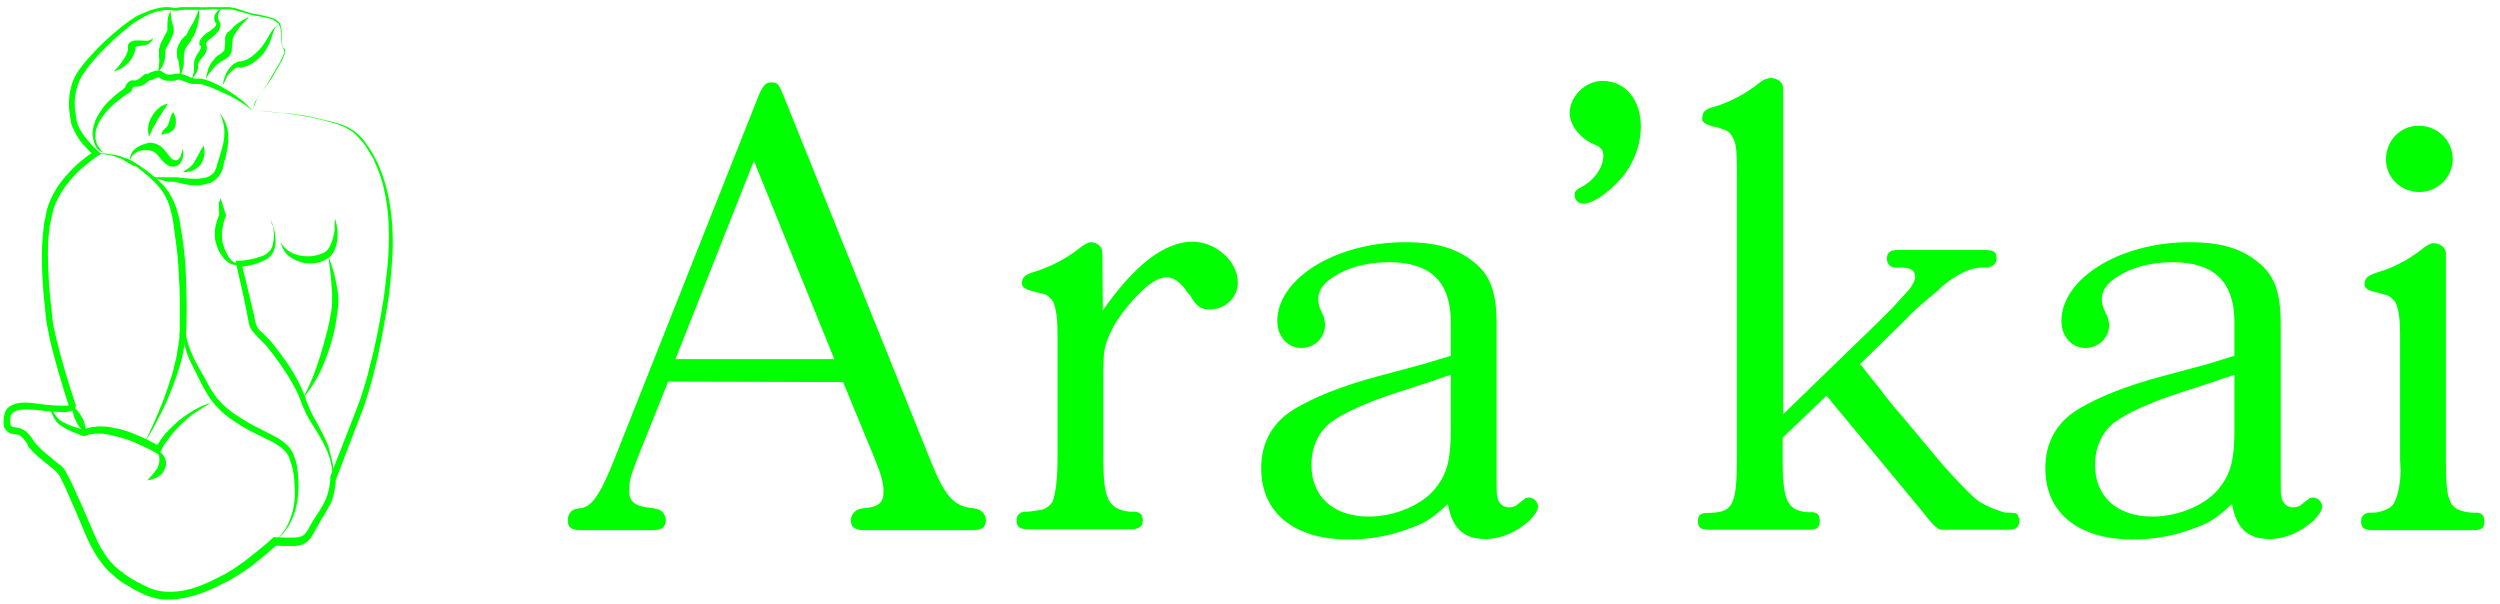 <svg xmlns="http://www.w3.org/2000/svg" fill="none" viewBox="0 0 513 124" height="124" width="513">
<path fill="#00FF00" d="M52.024 22.612C54.029 22.794 56.033 22.977 58.038 23.159C60.042 23.341 62.047 23.615 63.96 23.979L64.689 24.162C64.962 24.253 65.144 24.253 65.418 24.344C65.873 24.435 66.42 24.618 66.876 24.709C67.878 24.891 68.789 25.165 69.791 25.438C70.793 25.803 71.704 26.259 72.524 26.806C73.344 27.353 74.073 28.082 74.711 28.903C75.349 29.724 75.895 30.544 76.442 31.456C76.716 31.912 76.898 32.368 77.171 32.824C77.262 33.006 77.444 33.279 77.535 33.462L77.809 34.191C78.629 36.015 79.175 38.021 79.631 39.935C80.451 43.856 80.724 47.959 80.542 51.971C80.451 53.977 80.269 55.982 80.087 57.988C79.904 59.994 79.631 62 79.267 63.915C78.629 67.835 77.9 71.847 76.898 75.768C76.442 77.682 75.895 79.688 75.258 81.603C75.076 82.059 74.984 82.606 74.802 83.062L74.529 83.791L74.255 84.521L73.162 87.347L68.88 98.562V98.379C68.88 98.653 68.88 98.835 68.88 99.018C68.88 99.2 68.88 99.474 68.789 99.656C68.698 100.112 68.698 100.477 68.607 100.932C68.424 101.753 68.151 102.665 67.787 103.485L67.604 103.759L67.422 104.032C67.331 104.215 67.24 104.397 67.149 104.579C66.967 104.944 66.693 105.309 66.511 105.674C66.055 106.403 65.6 107.132 65.236 107.862C65.053 108.227 64.78 108.591 64.598 108.956C64.507 109.138 64.415 109.321 64.324 109.503L64.142 109.777L63.96 110.05C63.96 110.141 63.869 110.141 63.869 110.232L63.778 110.415C63.687 110.506 63.596 110.597 63.504 110.688L63.231 110.962C63.14 111.053 63.049 111.144 62.958 111.235C62.502 111.509 62.047 111.782 61.591 111.874C61.136 111.965 60.68 112.056 60.224 112.056C59.769 112.056 59.313 112.056 58.949 112.056C58.129 112.056 57.218 111.965 56.398 111.965L56.853 111.782C55.396 113.059 53.938 114.335 52.389 115.521C51.66 116.159 50.84 116.706 50.02 117.253C49.2 117.8 48.38 118.347 47.56 118.803C47.378 118.894 47.104 119.076 46.922 119.168L46.558 119.35L46.193 119.532C45.738 119.715 45.373 119.988 44.918 120.171C44.007 120.627 43.187 120.991 42.276 121.356C40.453 122.085 38.54 122.632 36.535 122.906C35.533 122.997 34.531 123.088 33.529 122.997C32.527 122.906 31.524 122.724 30.522 122.359C30.249 122.268 30.067 122.176 29.793 122.085C29.702 121.994 29.52 121.994 29.429 121.903L29.064 121.721L28.427 121.447L27.789 121.082C27.333 120.9 26.969 120.627 26.513 120.353C26.331 120.262 26.058 120.079 25.875 119.988C25.693 119.897 25.42 119.715 25.238 119.624L24.6 119.168C24.418 118.985 24.235 118.894 23.962 118.712C23.871 118.621 23.78 118.529 23.689 118.438L23.416 118.165C23.233 117.982 23.051 117.891 22.869 117.709C22.14 117.071 21.411 116.341 20.864 115.521C19.589 113.971 18.678 112.147 17.858 110.415C16.4 106.859 14.851 103.303 13.302 99.838C13.12 99.382 12.938 99.018 12.664 98.562C12.573 98.379 12.482 98.106 12.391 97.924C12.3 97.832 12.3 97.741 12.209 97.65L12.118 97.468C12.118 97.376 12.027 97.376 12.027 97.376C11.844 97.103 11.48 96.738 11.207 96.465C10.842 96.191 10.478 95.918 10.113 95.553C8.564 94.368 7.016 93.182 5.74 91.541L5.649 91.177C5.558 91.085 5.467 90.994 5.467 90.903L5.011 90.265C4.738 89.9 4.464 89.626 4.191 89.444C3.918 89.262 3.553 89.171 3.098 89.079C2.916 89.079 2.642 89.079 2.369 88.988C2.187 88.988 2.004 88.897 1.913 88.806C1.731 88.715 1.549 88.624 1.367 88.441C1.276 88.35 1.276 88.259 1.184 88.168C1.093 88.076 1.093 87.985 1.002 87.894C0.911 87.985 0.911 87.894 0.911 87.803L0.82 87.529C0.729 87.256 0.729 86.982 0.729 86.709C0.729 86.162 0.729 85.615 0.911 85.068C0.911 84.794 1.093 84.521 1.184 84.247C1.367 83.974 1.549 83.7 1.822 83.518C2.096 83.335 2.369 83.153 2.642 83.062C2.916 82.971 3.189 82.879 3.462 82.788C4.556 82.515 5.558 82.606 6.56 82.697L7.289 82.788C7.562 82.788 7.744 82.788 8.018 82.879L9.476 83.062C10.387 83.153 11.389 83.244 12.3 83.244C12.755 83.244 13.211 83.244 13.667 83.244C13.849 83.244 14.031 83.153 14.213 83.153C14.304 83.153 14.304 83.062 14.304 83.062C14.304 83.062 14.213 83.153 14.213 83.244V83.518C13.484 81.329 12.755 79.05 12.118 76.771C11.48 74.491 10.842 72.303 10.296 69.932L10.113 69.021C10.022 68.747 10.022 68.474 9.931 68.109C9.84 67.835 9.84 67.562 9.749 67.197L9.658 66.741L9.567 66.285C9.384 65.1 9.293 63.915 9.202 62.821C8.929 60.45 8.747 58.171 8.656 55.8C8.564 53.429 8.564 51.059 8.747 48.688C8.838 48.141 8.838 47.503 8.929 46.956L9.02 46.044C9.02 45.771 9.111 45.497 9.202 45.132C9.293 44.859 9.293 44.585 9.384 44.221L9.567 43.309C9.658 42.762 9.931 42.124 10.113 41.577C11.024 39.297 12.391 37.291 14.031 35.559C14.851 34.647 15.671 33.827 16.582 33.097C17.038 32.732 17.493 32.368 17.949 32.003C18.404 31.638 18.951 31.274 19.407 31L19.316 31.912C18.587 31.274 17.949 30.635 17.402 29.997C16.764 29.359 16.218 28.629 15.762 27.809C15.307 26.988 14.851 26.168 14.578 25.256C14.578 25.074 14.578 24.8 14.487 24.618L14.396 23.979L14.304 23.341L14.213 22.703C14.122 21.791 14.122 20.879 14.213 19.968C14.304 19.056 14.487 18.144 14.76 17.232C15.033 16.321 15.489 15.5 15.944 14.771C16.4 14.041 17.038 13.312 17.584 12.582C19.953 9.847 22.504 7.385 25.329 5.197C26.058 4.65 26.787 4.103 27.516 3.647C27.88 3.374 28.335 3.191 28.7 3.009C28.882 2.918 29.064 2.827 29.338 2.735C29.52 2.644 29.793 2.553 29.976 2.462C30.796 2.097 31.707 1.824 32.618 1.641C33.073 1.55 33.529 1.459 33.984 1.459C34.44 1.459 34.895 1.459 35.351 1.55C35.533 1.55 35.807 1.641 35.989 1.641H36.08H36.171C36.262 1.641 36.444 1.55 36.535 1.55C36.991 1.459 37.447 1.459 37.902 1.459C38.358 1.459 38.813 1.459 39.178 1.459H39.816H40.453C41.364 1.459 42.184 1.55 43.096 1.459C43.551 1.459 44.007 1.459 44.462 1.459C44.918 1.459 45.282 1.55 45.738 1.459C45.829 1.459 45.92 1.459 46.011 1.459H46.193H46.376C46.467 1.459 46.649 1.459 46.74 1.459C46.831 1.459 47.013 1.459 47.104 1.459C47.56 1.55 48.016 1.641 48.471 1.732C49.291 2.006 50.202 2.279 51.022 2.553C51.842 2.827 52.753 2.918 53.573 3.1C54.484 3.282 55.304 3.465 56.216 3.829C56.671 4.012 57.036 4.285 57.309 4.65C57.4 4.741 57.491 4.832 57.491 4.924C57.582 5.015 57.582 5.106 57.582 5.288C57.673 5.471 57.673 5.744 57.764 5.927C57.856 6.838 57.855 7.75 57.855 8.571C57.855 9.027 57.947 9.482 58.129 9.756L58.22 9.847L58.311 9.938L58.402 10.029C58.493 10.121 58.493 10.303 58.493 10.394C58.493 10.668 58.402 10.85 58.402 11.124C58.22 11.579 58.038 11.944 57.855 12.4C57.673 12.765 57.4 13.221 57.218 13.585C56.762 14.315 56.307 15.044 55.851 15.865C55.669 16.229 55.395 16.594 55.122 16.959C54.849 17.324 54.575 17.688 54.302 18.053C53.755 18.782 53.209 19.512 52.753 20.241C52.48 20.606 52.298 20.971 52.116 21.427C52.116 21.7 52.024 22.156 52.024 22.612ZM52.024 22.612C52.024 22.156 52.207 21.7 52.298 21.335C52.48 20.879 52.662 20.515 52.844 20.15C53.3 19.421 53.847 18.691 54.302 17.962C54.575 17.597 54.849 17.232 55.031 16.868C55.304 16.503 55.487 16.138 55.669 15.774C56.124 15.044 56.58 14.224 57.035 13.494C57.218 13.13 57.491 12.765 57.673 12.309C57.855 11.944 58.038 11.488 58.22 11.124C58.311 10.941 58.311 10.668 58.311 10.485C58.311 10.394 58.311 10.303 58.22 10.212C58.22 10.212 58.22 10.212 58.22 10.121C58.22 10.03 58.129 10.029 58.129 9.938C58.038 9.756 57.947 9.482 57.855 9.3C57.855 9.118 57.764 8.844 57.764 8.662C57.673 7.75 57.764 6.838 57.582 6.018C57.582 5.835 57.491 5.562 57.4 5.379C57.309 5.197 57.218 5.015 57.127 4.832C56.853 4.559 56.489 4.285 56.124 4.103C55.487 3.738 54.575 3.647 53.755 3.465C52.844 3.282 52.024 3.191 51.113 2.918C50.202 2.644 49.382 2.371 48.562 2.188C48.107 2.097 47.742 1.915 47.287 1.915C47.196 1.915 47.104 1.915 47.013 1.915C46.922 1.915 46.831 1.915 46.74 1.915H46.558H46.376C46.284 1.915 46.102 1.915 46.011 1.915C45.556 1.915 45.1 1.915 44.644 1.915C44.189 1.915 43.824 1.824 43.369 1.915C42.458 2.006 41.547 2.006 40.727 2.006H40.089H39.451C38.995 2.006 38.54 2.006 38.084 2.006C37.629 2.006 37.264 2.006 36.809 2.097C36.718 2.097 36.627 2.097 36.535 2.188H36.353H36.171C35.898 2.188 35.716 2.188 35.442 2.097C33.711 1.915 32.071 2.279 30.431 3.009C30.249 3.1 30.067 3.191 29.884 3.282C29.702 3.374 29.52 3.465 29.338 3.556C28.973 3.738 28.609 4.012 28.244 4.194C27.515 4.65 26.787 5.197 26.149 5.744C23.416 7.932 20.864 10.394 18.587 13.129C18.04 13.768 17.493 14.497 17.038 15.226C16.582 15.956 16.218 16.685 15.944 17.506C15.671 18.326 15.489 19.147 15.398 19.968C15.307 20.788 15.307 21.7 15.398 22.521L15.489 23.159L15.58 23.797L15.671 24.435L15.762 24.982C15.944 25.803 16.4 26.532 16.855 27.262C17.311 27.991 17.858 28.629 18.404 29.268C18.951 29.906 19.589 30.544 20.227 31.091L20.773 31.547L20.044 32.003C19.589 32.276 19.133 32.641 18.678 33.006C18.222 33.371 17.767 33.735 17.311 34.1C16.4 34.83 15.58 35.65 14.851 36.471C13.302 38.203 12.027 40.118 11.207 42.215C11.024 42.762 10.842 43.309 10.751 43.856L10.569 44.676C10.478 44.95 10.478 45.224 10.387 45.497C10.387 45.771 10.296 46.044 10.204 46.318L10.113 47.138C10.022 47.685 10.022 48.324 9.931 48.871C9.749 51.15 9.84 53.521 9.931 55.8C10.022 58.08 10.204 60.45 10.478 62.73C10.569 63.915 10.751 65.009 10.842 66.194L10.933 66.65L11.024 67.106C11.024 67.379 11.116 67.653 11.207 67.927C11.298 68.2 11.298 68.474 11.389 68.747L11.571 69.568C12.118 71.847 12.755 74.035 13.393 76.315C14.031 78.503 14.76 80.782 15.489 82.971L15.58 83.153V83.244C15.58 83.427 15.489 83.609 15.398 83.7C15.398 83.7 15.398 83.791 15.307 83.791C15.307 83.791 15.307 83.882 15.216 83.882C15.216 83.974 15.124 83.974 15.033 84.065C14.942 84.156 14.851 84.247 14.76 84.247L14.669 84.338H14.578C14.304 84.429 14.031 84.521 13.758 84.521C13.211 84.612 12.755 84.612 12.209 84.521C11.207 84.521 10.204 84.429 9.293 84.338L7.836 84.156C7.562 84.156 7.38 84.156 7.107 84.065H6.378C5.467 83.974 4.556 83.974 3.736 84.156C3.371 84.247 3.007 84.43 2.733 84.612C2.642 84.703 2.46 84.885 2.369 84.977C2.278 85.159 2.187 85.25 2.187 85.432C2.096 85.797 2.096 86.162 2.096 86.618C2.096 86.8 2.096 87.074 2.187 87.165C2.187 87.347 2.278 87.438 2.369 87.438C2.369 87.438 2.369 87.438 2.46 87.529C2.551 87.529 2.551 87.529 2.642 87.621C2.824 87.621 3.098 87.712 3.28 87.712C3.827 87.803 4.373 87.894 4.92 88.259C5.467 88.532 5.831 88.988 6.196 89.444L6.651 90.082C6.742 90.174 6.742 90.265 6.833 90.356L7.016 90.629C7.562 91.359 8.291 91.997 8.929 92.635C9.658 93.274 10.387 93.821 11.116 94.459C11.48 94.732 11.844 95.097 12.3 95.371C12.664 95.735 13.029 96.009 13.393 96.556C13.484 96.647 13.484 96.647 13.484 96.738L13.575 96.921C13.667 97.012 13.667 97.103 13.758 97.285C13.849 97.468 13.94 97.741 14.122 97.924C14.304 98.379 14.578 98.835 14.76 99.2C15.58 100.932 16.309 102.756 17.129 104.488C17.858 106.221 18.678 108.044 19.407 109.777C20.136 111.509 21.047 113.15 22.14 114.609C22.687 115.338 23.324 115.977 24.053 116.615C24.235 116.797 24.418 116.888 24.6 117.071L24.873 117.253C24.964 117.344 25.055 117.435 25.147 117.435C25.329 117.618 25.511 117.709 25.693 117.891L26.24 118.256C26.422 118.438 26.604 118.529 26.787 118.621C26.969 118.712 27.151 118.894 27.424 118.985C27.789 119.259 28.244 119.441 28.609 119.624L29.247 119.988L29.884 120.262L30.158 120.444C30.249 120.535 30.34 120.535 30.431 120.535C30.613 120.626 30.887 120.718 31.069 120.809C32.8 121.447 34.622 121.538 36.444 121.356C38.267 121.174 40.089 120.627 41.82 119.897C42.731 119.532 43.551 119.168 44.371 118.712C44.827 118.529 45.191 118.256 45.647 118.074L46.011 117.891L46.284 117.709C46.467 117.618 46.74 117.527 46.922 117.344C47.742 116.888 48.562 116.341 49.291 115.794C50.111 115.247 50.84 114.7 51.569 114.062C53.118 112.877 54.576 111.691 55.942 110.415L56.124 110.232H56.398C57.218 110.232 58.129 110.324 58.949 110.324C59.769 110.324 60.589 110.324 61.318 110.232C62.047 110.05 62.593 109.685 62.958 109.047L63.14 108.774L63.322 108.5C63.413 108.318 63.504 108.135 63.596 107.953C63.778 107.588 64.051 107.224 64.233 106.859C64.689 106.129 65.144 105.4 65.6 104.762C65.782 104.397 66.055 104.032 66.238 103.668C66.329 103.485 66.42 103.303 66.511 103.121L66.693 102.847L66.784 102.574C67.149 101.844 67.331 101.115 67.513 100.294C67.604 99.929 67.695 99.474 67.695 99.109C67.695 98.927 67.787 98.744 67.787 98.471C67.787 98.288 67.787 98.106 67.787 97.924V97.832V97.741L72.16 86.526L73.253 83.7L73.527 82.971L73.8 82.241C73.982 81.785 74.164 81.329 74.255 80.874C74.893 78.959 75.44 77.044 75.895 75.129C76.898 71.3 77.718 67.379 78.356 63.459C78.72 61.453 78.993 59.538 79.175 57.532C79.449 55.526 79.631 53.521 79.722 51.606C79.904 47.594 79.813 43.674 78.993 39.753C78.629 37.838 78.082 35.924 77.262 34.1L76.989 33.462C76.898 33.188 76.807 33.006 76.716 32.824C76.533 32.368 76.26 31.912 75.987 31.547C75.531 30.727 74.984 29.815 74.347 29.085C73.709 28.356 73.071 27.627 72.251 26.988C71.431 26.441 70.611 25.985 69.609 25.621C68.698 25.256 67.695 25.074 66.784 24.8C66.329 24.709 65.782 24.526 65.327 24.435L64.598 24.253L63.869 24.071C61.864 23.706 59.951 23.432 57.947 23.159C55.942 23.068 53.938 22.794 52.024 22.612Z"></path>
<path fill="#00FF00" d="M19.771 31.547C20.5 31.456 21.229 31.456 21.958 31.547C22.687 31.638 23.416 31.729 24.145 31.912C24.509 32.003 24.873 32.094 25.238 32.276L25.785 32.459L26.058 32.55L26.331 32.641L26.878 32.915C27.06 33.006 27.242 33.097 27.333 33.188C27.516 33.279 27.698 33.371 27.789 33.462L28.244 33.735C28.609 33.918 28.882 34.191 29.156 34.373L30.067 35.012C30.613 35.468 31.251 35.923 31.798 36.379C32.344 36.835 32.891 37.382 33.438 37.929C33.711 38.203 33.893 38.476 34.167 38.841C34.258 39.023 34.44 39.115 34.531 39.297L34.804 39.753C35.624 41.029 36.171 42.488 36.536 43.947C36.627 44.312 36.718 44.676 36.809 45.041C36.9 45.406 36.991 45.77 36.991 46.135C37.082 46.865 37.264 47.594 37.356 48.324C37.811 51.241 38.084 54.159 38.176 57.168C38.267 60.085 38.358 63.094 38.267 66.012C38.267 66.741 38.267 67.471 38.176 68.2C38.176 68.565 38.176 68.929 38.084 69.294L37.993 69.841C37.993 70.023 37.902 70.206 37.902 70.388C37.902 70.57 37.811 70.753 37.811 70.935L37.72 71.482C37.629 71.847 37.538 72.212 37.538 72.576C37.447 72.941 37.356 73.306 37.264 73.671C37.173 74.035 37.082 74.4 36.991 74.765C36.171 77.591 35.078 80.326 33.893 83.062C32.618 85.706 31.251 88.35 29.702 90.812C30.978 88.168 32.162 85.523 33.256 82.788C33.802 81.421 34.258 80.053 34.713 78.685C35.169 77.318 35.624 75.95 35.898 74.491C35.989 74.126 36.08 73.762 36.171 73.397C36.262 73.032 36.353 72.668 36.353 72.303C36.444 71.938 36.444 71.573 36.536 71.209L36.627 70.662C36.627 70.479 36.627 70.297 36.718 70.115C36.718 69.932 36.718 69.75 36.809 69.568V69.02C36.809 68.656 36.809 68.291 36.9 67.926C36.9 67.197 36.9 66.468 36.9 65.738C36.9 64.279 36.9 62.821 36.9 61.362C36.9 59.903 36.809 58.444 36.718 56.985C36.627 54.068 36.353 51.15 35.898 48.324C35.807 47.594 35.716 46.865 35.624 46.135C35.533 45.77 35.533 45.406 35.442 45.041C35.351 44.676 35.351 44.312 35.26 44.038C35.078 43.309 34.896 42.67 34.713 42.032C34.622 41.85 34.622 41.668 34.531 41.576C34.44 41.394 34.44 41.212 34.349 41.12L34.076 40.665L33.984 40.391C33.984 40.3 33.893 40.209 33.893 40.209L33.62 39.753C33.529 39.571 33.438 39.479 33.347 39.297C33.164 39.023 32.891 38.75 32.709 38.476C32.253 37.929 31.798 37.382 31.251 36.926C30.249 35.923 29.064 35.012 27.88 34.1L27.333 34.009C27.151 33.918 27.06 33.826 26.878 33.735C26.696 33.644 26.605 33.553 26.422 33.462L25.967 33.188L25.693 33.097L25.511 32.915L25.056 32.641C24.691 32.55 24.418 32.368 24.053 32.276C23.416 32.003 22.687 31.821 21.958 31.729C21.229 31.638 20.5 31.547 19.771 31.547Z"></path>
<path fill="#00FF00" d="M37.447 61.909C37.447 63.185 37.538 64.462 37.629 65.647C37.811 66.924 37.993 68.109 38.267 69.294C38.54 70.479 38.904 71.665 39.451 72.759L39.633 73.215C39.724 73.397 39.724 73.488 39.816 73.671L40.271 74.491C40.544 75.038 40.909 75.585 41.182 76.132C42.458 78.321 43.46 80.6 45.1 82.332C46.74 84.156 48.745 85.432 50.931 86.709C52.025 87.347 53.118 87.894 54.211 88.441C55.304 88.988 56.489 89.535 57.582 90.265C58.129 90.629 58.676 91.085 59.131 91.541C59.404 91.815 59.587 92.088 59.769 92.362C59.951 92.635 60.133 93 60.224 93.273C60.498 93.912 60.68 94.55 60.862 95.188C60.953 95.826 61.044 96.465 61.136 97.103C61.227 98.379 61.318 99.656 61.227 100.932C61.136 102.209 60.953 103.485 60.589 104.762C60.224 106.038 59.678 107.224 59.04 108.226L58.767 108.591C58.676 108.682 58.584 108.865 58.493 108.956L58.22 109.321C58.129 109.412 58.038 109.594 57.947 109.685C57.673 109.868 57.491 110.141 57.309 110.324L56.58 110.962C57.491 110.05 58.22 109.138 58.858 108.044C59.404 106.95 59.86 105.765 60.133 104.579C60.407 103.394 60.498 102.118 60.498 100.932C60.498 99.747 60.407 98.471 60.224 97.285C60.133 96.647 60.042 96.1 59.86 95.462C59.678 94.915 59.496 94.368 59.313 93.821C58.858 92.818 58.038 91.997 57.036 91.359C56.033 90.721 54.94 90.174 53.756 89.626C52.662 89.079 51.478 88.532 50.385 87.894C49.838 87.621 49.291 87.256 48.745 86.891C48.471 86.709 48.198 86.526 47.925 86.344C47.651 86.162 47.378 85.979 47.105 85.797C46.102 85.068 45.1 84.156 44.189 83.153C43.278 82.15 42.64 81.056 42.002 79.962C41.364 78.868 40.818 77.682 40.271 76.588C39.998 76.041 39.724 75.494 39.451 74.947L38.996 74.035C38.996 73.944 38.904 73.853 38.904 73.853L38.813 73.671L38.631 73.215C38.176 72.029 37.811 70.753 37.629 69.477C37.447 68.2 37.264 66.924 37.264 65.647C37.264 65.009 37.264 64.371 37.264 63.732C37.264 63.094 37.356 62.547 37.447 61.909Z"></path>
<path fill="#00FF00" d="M43.46 82.606C42.367 83.153 41.273 83.882 40.271 84.52C39.178 85.25 38.267 86.07 37.356 86.891L36.991 87.256L36.718 87.529C36.536 87.712 36.262 87.985 36.08 88.168C35.716 88.624 35.26 89.079 34.896 89.626L34.622 89.991C34.531 90.082 34.44 90.265 34.349 90.356L33.802 91.085C33.62 91.359 33.438 91.632 33.347 91.906L32.891 92.726L32.527 93.273L31.98 92.909C31.433 92.635 30.887 92.27 30.249 91.997C29.702 91.724 29.064 91.45 28.518 91.176C27.333 90.629 26.149 90.174 24.873 89.809C23.598 89.444 22.413 89.171 21.138 88.988C19.862 88.897 18.587 88.988 17.493 89.444L17.311 89.535L17.129 89.444C16.673 89.353 16.309 89.171 15.853 88.988C15.489 88.806 15.033 88.715 14.669 88.532C13.849 88.168 13.12 87.803 12.391 87.256C12.3 87.165 12.209 87.165 12.118 87.073C12.027 86.982 11.936 86.891 11.845 86.8C11.753 86.709 11.662 86.618 11.571 86.526C11.48 86.435 11.389 86.344 11.389 86.253C11.116 85.888 10.933 85.523 10.751 85.068C10.569 84.703 10.387 84.338 10.113 83.974C9.84 83.7 9.476 83.518 9.02 83.426C9.476 83.426 9.931 83.518 10.296 83.791C10.66 84.065 10.933 84.429 11.116 84.794C11.389 85.159 11.571 85.523 11.845 85.797C11.936 85.888 12.027 85.979 12.027 85.979C12.118 86.07 12.209 86.07 12.209 86.162C12.3 86.253 12.391 86.253 12.482 86.344C12.573 86.435 12.665 86.435 12.756 86.526C13.485 86.891 14.213 87.256 15.033 87.529C15.853 87.803 16.673 87.985 17.402 88.259H17.038C17.676 87.894 18.404 87.712 19.133 87.621C19.862 87.529 20.591 87.438 21.229 87.529C21.958 87.529 22.596 87.621 23.325 87.803C23.962 87.894 24.691 88.076 25.329 88.259C26.605 88.624 27.88 89.171 29.156 89.718C29.793 89.991 30.34 90.265 30.978 90.629C31.616 90.903 32.162 91.268 32.8 91.632L31.889 91.906C32.618 90.812 33.256 89.718 34.167 88.715C34.622 88.259 35.078 87.803 35.533 87.347C35.807 87.165 35.989 86.891 36.262 86.709L36.627 86.344L36.991 86.07C37.264 85.888 37.447 85.706 37.72 85.523L38.54 84.976C38.813 84.794 39.087 84.612 39.36 84.429C39.633 84.247 39.907 84.065 40.18 83.974C41.091 83.426 42.184 82.971 43.46 82.606Z"></path>
<path fill="#00FF00" d="M55.487 45.041C56.033 46.135 56.398 47.229 56.489 48.506C56.58 49.144 56.58 49.691 56.489 50.329C56.398 50.968 56.216 51.606 55.851 52.062C55.487 52.609 55.031 53.065 54.393 53.338C53.847 53.612 53.3 53.885 52.662 54.068C52.116 54.25 51.478 54.432 50.931 54.523C50.293 54.615 49.747 54.706 49.109 54.797L49.565 54.159C50.111 56.165 50.567 58.079 51.022 60.085C51.478 62.091 52.025 64.006 52.389 66.012C52.48 66.468 52.662 66.832 52.844 67.197C53.027 67.562 53.391 67.926 53.756 68.2C54.12 68.565 54.484 68.838 54.849 69.294C55.213 69.659 55.578 70.023 55.942 70.479C57.218 72.121 58.493 73.762 59.587 75.494C60.68 77.226 61.682 79.05 62.411 80.965C62.502 81.238 62.593 81.421 62.684 81.694L62.958 82.424C63.14 82.879 63.231 83.335 63.505 83.791C63.869 84.703 64.325 85.615 64.871 86.435C65.782 88.259 66.876 89.991 67.513 91.997L67.605 92.362C67.605 92.453 67.696 92.635 67.696 92.726L67.878 93.456L68.06 94.185C68.06 94.276 68.151 94.459 68.151 94.55L68.242 94.915C68.424 95.918 68.333 97.012 68.242 98.015C68.242 96.009 67.787 94.003 66.967 92.179C66.147 90.356 65.053 88.624 63.96 86.891C63.413 85.979 62.867 85.159 62.502 84.156C62.229 83.7 62.047 83.153 61.864 82.697L61.591 81.968C61.5 81.694 61.409 81.512 61.318 81.238C60.498 79.415 59.496 77.682 58.402 76.041C57.309 74.4 56.124 72.759 54.849 71.209C54.576 70.844 54.211 70.479 53.847 70.115C53.482 69.75 53.118 69.385 52.753 69.02C52.389 68.656 52.025 68.2 51.66 67.744C51.296 67.197 51.113 66.65 51.022 66.103C50.293 62.091 49.382 58.17 48.471 54.159L48.38 53.52H49.018C49.565 53.52 50.202 53.429 50.749 53.338C51.296 53.247 51.842 53.156 52.48 52.974C53.027 52.791 53.573 52.609 54.12 52.426C54.576 52.153 55.031 51.879 55.396 51.423C55.76 50.968 55.942 50.512 56.033 49.873C56.124 49.326 56.216 48.779 56.216 48.141C56.216 47.594 56.124 46.956 56.033 46.409C55.76 46.135 55.669 45.588 55.487 45.041Z"></path>
<path fill="#00FF00" d="M67.422 52.609C67.878 53.794 68.242 55.071 68.607 56.256C68.88 57.532 69.153 58.718 69.335 60.085C69.335 60.45 69.427 60.724 69.427 61.088C69.427 61.271 69.427 61.453 69.427 61.544C69.427 61.727 69.427 61.909 69.427 62C69.427 62.638 69.335 63.368 69.244 64.006C69.153 64.644 69.062 65.282 68.971 65.921C68.88 66.559 68.698 67.197 68.607 67.835C68.06 70.297 67.24 72.759 66.238 75.129C65.964 75.768 65.691 76.315 65.418 76.862C65.236 77.135 65.144 77.409 64.962 77.682L64.689 78.138C64.598 78.321 64.507 78.412 64.415 78.594C64.051 79.141 63.778 79.688 63.322 80.235C62.958 80.782 62.502 81.238 62.138 81.694C63.413 79.506 64.324 77.135 65.144 74.765C65.964 72.394 66.602 69.932 67.24 67.562C67.513 66.376 67.787 65.1 67.969 63.915C68.06 63.276 68.151 62.73 68.151 62.091C68.151 61.453 68.151 60.906 68.151 60.268C68.06 58.991 67.969 57.806 67.878 56.529C67.695 55.162 67.513 53.885 67.422 52.609Z"></path>
<path fill="#00FF00" d="M68.789 44.859C68.88 45.224 68.971 45.679 69.062 46.044C69.153 46.409 69.153 46.865 69.244 47.23C69.335 48.05 69.244 48.871 69.153 49.691C69.062 50.147 68.971 50.512 68.789 50.968C68.607 51.424 68.424 51.788 68.151 52.153C67.878 52.518 67.513 52.882 67.058 53.156C66.693 53.338 66.238 53.521 65.873 53.703C64.142 54.25 62.32 54.159 60.771 53.429C59.951 53.065 59.222 52.609 58.675 51.971C58.129 51.332 57.764 50.512 57.582 49.691C57.764 50.056 58.038 50.33 58.311 50.694C58.584 50.968 58.858 51.241 59.131 51.424C59.769 51.88 60.407 52.153 61.136 52.335C62.593 52.7 64.051 52.7 65.418 52.244C65.782 52.153 66.055 51.971 66.42 51.88C66.693 51.697 66.967 51.515 67.149 51.332C67.604 50.877 67.878 50.147 68.151 49.418C68.424 48.688 68.516 47.959 68.698 47.138C68.607 46.5 68.698 45.679 68.789 44.859Z"></path>
<path fill="#00FF00" d="M14.851 83.244C15.307 83.609 15.671 83.974 16.036 84.429C16.4 84.885 16.582 85.25 16.856 85.706C17.129 86.162 17.311 86.618 17.402 87.165C17.584 87.712 17.676 88.168 17.676 88.806C17.584 88.715 17.402 88.715 17.311 88.624C17.22 88.532 17.129 88.441 16.947 88.35C16.764 88.168 16.582 87.985 16.4 87.712C16.036 87.256 15.762 86.891 15.58 86.344C15.307 85.888 15.124 85.432 15.033 84.885C14.851 84.338 14.76 83.791 14.851 83.244Z"></path>
<path fill="#00FF00" d="M32.253 92.362C32.618 92.453 32.891 92.727 33.164 93C33.438 93.274 33.62 93.547 33.802 93.912C33.984 94.276 34.076 94.641 34.076 95.097C34.076 95.462 33.984 95.918 33.802 96.282C33.62 96.647 33.438 97.012 33.164 97.285C32.891 97.559 32.618 97.741 32.253 97.924C31.616 98.288 30.978 98.471 30.249 98.562C30.704 98.015 31.16 97.559 31.524 97.103L31.798 96.738C31.889 96.647 31.98 96.556 32.071 96.374C32.253 96.191 32.344 95.918 32.436 95.735C32.618 95.279 32.709 94.824 32.709 94.276C32.709 93.638 32.527 93.091 32.253 92.362Z"></path>
<path fill="#00FF00" d="M21.411 31.273C21.047 31.273 20.682 31.182 20.409 30.909C20.136 30.727 19.862 30.453 19.68 30.088C19.316 29.45 19.133 28.721 19.042 27.991C18.951 27.262 19.042 26.532 19.224 25.803C19.407 25.073 19.68 24.435 20.044 23.797C20.409 23.159 20.773 22.612 21.229 21.974C21.684 21.427 22.14 20.879 22.687 20.424C23.689 19.421 24.873 18.6 25.967 17.779L25.693 18.235C25.693 18.144 25.693 18.144 25.693 18.053C25.693 17.962 25.693 17.962 25.693 17.871C25.693 17.779 25.784 17.688 25.784 17.597C25.875 17.415 25.967 17.232 26.149 17.05C26.331 16.868 26.513 16.685 26.695 16.594C26.787 16.503 26.969 16.503 27.06 16.503C27.151 16.503 27.333 16.503 27.424 16.503H27.607H27.698H27.789C27.88 16.503 27.971 16.503 28.062 16.412C28.244 16.321 28.518 16.229 28.7 16.047C28.882 15.865 29.155 15.774 29.338 15.5C29.429 15.409 29.611 15.318 29.702 15.226H29.793C29.793 15.226 29.884 15.226 29.884 15.135H29.976C29.976 15.135 29.976 15.135 30.067 15.135H30.158C30.158 15.135 30.249 15.135 30.34 15.135C30.431 15.135 30.522 15.044 30.704 14.953C30.887 14.862 30.978 14.771 31.16 14.771C31.433 14.679 31.798 14.497 32.253 14.497C32.344 14.497 32.344 14.497 32.435 14.497H32.618C32.709 14.497 32.891 14.497 32.982 14.588C33.073 14.588 33.255 14.679 33.347 14.771C33.438 14.771 33.438 14.862 33.529 14.862L33.62 14.953C33.711 15.044 33.893 15.135 34.075 15.226C34.531 15.318 35.078 15.318 35.624 15.226C35.807 15.226 35.898 15.226 36.08 15.135H36.262H36.353C36.353 15.135 36.353 15.135 36.444 15.135H36.535C36.991 15.044 37.355 15.226 37.72 15.318C38.358 15.591 38.904 15.774 39.36 15.956C39.633 16.047 39.816 16.047 40.089 16.138H40.271H40.453H40.727C40.818 16.138 40.909 16.138 41 16.138C41.364 16.138 41.638 16.229 42.002 16.321C42.276 16.412 42.64 16.503 42.913 16.594C43.46 16.868 44.007 17.05 44.553 17.323C45.1 17.597 45.647 17.871 46.193 18.235C47.287 18.873 48.289 19.512 49.2 20.241C49.656 20.606 50.202 20.971 50.567 21.427C51.022 21.882 51.478 22.247 51.751 22.794C51.387 22.338 50.84 21.974 50.384 21.609C49.929 21.244 49.382 20.971 48.836 20.606C47.833 19.968 46.74 19.421 45.647 18.965C45.1 18.691 44.553 18.509 44.007 18.235C43.46 17.962 42.913 17.779 42.367 17.597C42.093 17.506 41.82 17.415 41.547 17.323C41.273 17.232 41 17.232 40.727 17.232C40.636 17.232 40.636 17.232 40.544 17.232C40.544 17.232 40.544 17.232 40.453 17.232H40.362H40.089H39.816C39.451 17.232 39.087 17.141 38.813 17.05C38.175 16.868 37.538 16.594 37.082 16.412C36.809 16.321 36.627 16.321 36.444 16.321H36.353L36.444 16.412C36.262 16.412 36.171 16.503 35.989 16.503C35.715 16.594 35.351 16.594 34.987 16.594C34.622 16.594 34.258 16.594 33.893 16.503C33.529 16.412 33.073 16.229 32.8 15.956L32.709 15.865C32.709 15.865 32.709 15.865 32.618 15.865C32.618 15.865 32.618 15.865 32.527 15.865C32.344 15.865 32.162 15.956 31.889 16.047C31.798 16.138 31.616 16.138 31.524 16.229C31.433 16.321 31.251 16.412 31.069 16.412H30.978H30.887C30.887 16.412 30.887 16.412 30.796 16.412C30.704 16.412 30.704 16.412 30.613 16.412C30.613 16.412 30.613 16.412 30.704 16.412H30.796C30.704 16.503 30.613 16.594 30.431 16.685C30.158 16.868 29.976 17.05 29.702 17.232C29.429 17.415 29.064 17.597 28.7 17.688C28.518 17.779 28.335 17.779 28.062 17.779C27.971 17.779 27.88 17.779 27.698 17.779C27.698 17.779 27.698 17.779 27.607 17.779H27.515H27.424C27.424 17.779 27.333 17.779 27.333 17.871C27.242 17.962 27.242 17.962 27.242 18.053C27.242 18.053 27.242 18.144 27.151 18.144V18.235V18.326L26.878 18.782C25.693 19.512 24.6 20.332 23.598 21.153C22.596 22.065 21.684 22.977 20.864 24.162C20.5 24.709 20.227 25.256 19.953 25.894C19.862 26.168 19.771 26.532 19.68 26.806C19.589 27.171 19.589 27.444 19.589 27.809C19.589 27.991 19.589 28.174 19.589 28.265C19.589 28.447 19.589 28.629 19.68 28.721C19.68 28.903 19.771 29.085 19.771 29.177C19.771 29.268 19.862 29.359 19.862 29.45L19.953 29.724C20.136 29.997 20.318 30.271 20.5 30.544C20.773 31 21.047 31.182 21.411 31.273Z"></path>
<path fill="#00FF00" d="M37.538 30.544C37.629 30.909 37.629 31.182 37.629 31.547C37.629 31.912 37.538 32.276 37.447 32.55C37.356 32.915 37.173 33.279 36.9 33.553C36.809 33.735 36.627 33.826 36.353 34.009C36.171 34.1 35.898 34.191 35.716 34.191C35.26 34.191 34.804 34.1 34.44 33.918C34.076 33.735 33.802 33.462 33.529 33.188C32.982 32.641 32.618 32.094 32.253 31.729C31.889 31.273 31.433 31 30.887 30.909C30.613 30.818 30.34 30.818 30.067 30.818H29.884C29.793 30.818 29.702 30.818 29.702 30.818H29.52C29.429 30.818 29.338 30.818 29.338 30.818C28.7 30.909 28.153 31.091 27.698 31.456C27.424 31.638 27.242 31.821 27.06 32.094C27.06 32.185 26.969 32.185 26.969 32.276C26.969 32.368 26.878 32.368 26.878 32.459C26.787 32.641 26.696 32.732 26.696 32.915C26.604 32.276 26.878 31.456 27.333 30.909C27.789 30.362 28.518 29.997 29.156 29.724C29.247 29.724 29.338 29.632 29.429 29.632L29.702 29.541C29.793 29.541 29.884 29.45 29.976 29.45L30.249 29.359C30.613 29.268 31.069 29.268 31.433 29.359C31.798 29.45 32.253 29.541 32.618 29.815C32.982 29.997 33.256 30.271 33.529 30.544C34.076 31.091 34.44 31.638 34.804 32.094C34.987 32.276 35.169 32.55 35.351 32.641C35.533 32.824 35.807 32.824 35.989 32.915C36.08 32.915 36.171 32.915 36.262 32.915C36.353 32.915 36.444 32.824 36.536 32.732C36.718 32.55 36.9 32.368 37.082 32.094C37.082 31.821 37.356 31.182 37.538 30.544Z"></path>
<path fill="#00FF00" d="M30.613 27.991C30.34 27.353 30.34 26.532 30.431 25.894C30.522 25.165 30.796 24.526 31.16 23.888C31.524 23.25 31.98 22.703 32.527 22.247C32.8 21.974 33.073 21.791 33.438 21.609C33.62 21.518 33.802 21.427 33.893 21.427C34.076 21.335 34.258 21.335 34.44 21.244C34.258 21.609 34.076 21.882 33.893 22.156C33.711 22.429 33.529 22.703 33.347 22.977C32.982 23.524 32.709 24.071 32.344 24.526C32.071 25.074 31.798 25.621 31.433 26.168C31.16 26.806 30.887 27.353 30.613 27.991Z"></path>
<path fill="#00FF00" d="M33.164 27.626C33.073 27.444 33.164 27.353 33.256 27.171C33.347 27.079 33.347 26.897 33.438 26.806C33.62 26.623 33.802 26.441 33.984 26.259C33.984 26.259 34.076 26.259 34.076 26.168L34.167 26.076L34.258 25.985C34.258 25.985 34.258 25.894 34.349 25.894C34.44 25.803 34.531 25.621 34.531 25.529C34.622 25.347 34.622 25.165 34.713 24.982L34.896 24.344C35.078 23.888 35.169 23.432 35.533 22.976C35.807 23.432 35.989 23.888 36.08 24.435C36.08 24.709 36.08 24.982 36.08 25.256C36.08 25.529 35.989 25.803 35.898 26.076C35.807 26.35 35.624 26.623 35.351 26.806C35.26 26.897 35.26 26.897 35.169 26.988C35.078 26.988 34.987 27.079 34.987 27.079C34.896 27.079 34.804 27.171 34.804 27.171L34.622 27.353H34.531L33.893 27.444C33.802 27.444 33.711 27.444 33.529 27.535C33.438 27.535 33.438 27.535 33.347 27.626C33.347 27.626 33.256 27.626 33.164 27.626Z"></path>
<path fill="#00FF00" d="M37.629 35.194C38.176 34.829 38.722 34.556 39.087 34.191C39.269 34.009 39.451 33.827 39.633 33.644C39.633 33.553 39.724 33.553 39.724 33.462C39.724 33.371 39.816 33.371 39.816 33.371C39.816 33.371 39.907 33.279 39.907 33.188C39.907 33.097 39.998 33.097 39.998 33.006C40.271 32.55 40.544 32.094 40.818 31.547C41.091 31 41.364 30.453 41.82 29.906C42.002 30.544 42.002 31.182 41.911 31.821C41.82 32.459 41.638 33.097 41.182 33.735C41.182 33.827 41.091 33.918 41 33.918C40.909 34.009 40.909 34.1 40.818 34.1C40.727 34.191 40.727 34.282 40.636 34.282C40.544 34.373 40.453 34.373 40.453 34.465C40.18 34.647 39.907 34.829 39.542 35.012C39.178 35.103 38.904 35.194 38.54 35.194C38.267 35.377 37.902 35.377 37.629 35.194Z"></path>
<path fill="#00FF00" d="M30.887 36.379C32.071 36.379 33.164 36.379 34.258 36.379C34.531 36.379 34.804 36.379 35.078 36.379C35.26 36.379 35.351 36.379 35.442 36.379C35.533 36.379 35.624 36.379 35.715 36.379C35.807 36.379 35.898 36.379 35.989 36.379C36.262 36.379 36.627 36.379 36.9 36.471L37.72 36.562C38.813 36.653 39.907 36.744 41 36.653C41.547 36.562 42.002 36.471 42.458 36.379C42.913 36.197 43.278 36.015 43.642 35.65C44.007 35.377 44.189 34.921 44.371 34.465L44.462 34.1L44.553 33.735L44.827 32.915C45.191 31.821 45.464 30.727 45.738 29.724C46.011 28.629 46.102 27.535 46.011 26.441C45.92 25.347 45.556 24.253 45.1 23.25C45.829 24.162 46.376 25.165 46.649 26.35C46.922 27.535 46.922 28.721 46.74 29.906C46.558 31.091 46.376 32.185 46.011 33.279C45.92 33.553 45.829 33.827 45.829 34.1L45.738 34.556L45.556 35.012C45.282 35.65 44.918 36.197 44.462 36.653C44.007 37.109 43.369 37.474 42.731 37.656C42.093 37.838 41.456 37.929 40.909 38.021C39.724 38.112 38.54 37.929 37.355 37.656C36.809 37.565 36.262 37.382 35.715 37.291H35.533C35.442 37.291 35.442 37.291 35.351 37.291C35.169 37.291 35.078 37.291 34.895 37.291C34.622 37.291 34.349 37.2 33.984 37.2C33.073 36.835 31.98 36.653 30.887 36.379Z"></path>
<path fill="#00FF00" d="M45.191 40.574C45.282 40.847 45.464 41.12 45.556 41.485C45.647 41.759 45.738 42.123 45.829 42.397C46.011 43.035 46.193 43.582 46.376 44.221V44.312L46.284 44.494C46.193 44.676 46.102 44.95 46.011 45.224C45.92 45.497 45.92 45.679 45.829 45.953C45.738 46.409 45.647 46.956 45.556 47.412C45.556 47.868 45.556 48.415 45.556 48.87C45.556 49.144 45.647 49.326 45.647 49.6C45.738 49.873 45.738 50.056 45.829 50.329C46.011 50.785 46.102 51.241 46.376 51.697C46.558 52.153 46.831 52.609 47.104 52.974C47.378 53.338 47.742 53.703 48.198 53.885C48.289 53.885 48.289 53.976 48.38 53.976L48.562 54.068L48.744 54.159C48.836 54.159 48.836 54.159 48.927 54.159H49.109H49.2H49.291C49.382 54.159 49.564 54.159 49.656 54.159C49.109 54.341 48.562 54.432 48.016 54.341C47.469 54.25 46.922 53.976 46.467 53.52C46.376 53.429 46.284 53.338 46.102 53.247C46.011 53.156 45.92 53.065 45.829 52.882L45.556 52.518C45.464 52.426 45.373 52.244 45.282 52.153C45.009 51.697 44.736 51.15 44.553 50.603C44.462 50.329 44.371 50.056 44.28 49.782C44.189 49.509 44.189 49.235 44.098 48.87V48.688V48.506C44.098 48.324 44.098 48.232 44.098 48.05V47.594V47.138C44.189 46.591 44.28 46.044 44.462 45.497C44.553 45.224 44.644 44.95 44.736 44.676C44.827 44.403 45.009 44.129 45.1 43.856L45.009 44.221C44.918 43.582 44.918 42.944 44.918 42.397C44.918 42.123 44.918 41.759 44.918 41.485C45.191 41.212 45.191 40.938 45.191 40.574Z"></path>
<path fill="#00FF00" d="M23.325 14.679C24.053 13.95 24.691 13.221 25.147 12.491C25.693 11.762 26.149 10.941 26.24 10.212C26.24 10.121 26.24 10.029 26.24 9.938V9.756V9.665C26.24 9.574 26.24 9.574 26.24 9.482C26.24 9.3 26.331 9.026 26.513 8.844C26.696 8.662 26.878 8.479 27.06 8.479C27.151 8.479 27.242 8.388 27.333 8.388C27.424 8.388 27.516 8.388 27.607 8.297C27.789 8.297 27.88 8.297 28.062 8.297C28.336 8.297 28.609 8.297 28.791 8.297C29.247 8.297 29.702 8.388 30.158 8.388C30.34 8.388 30.613 8.297 30.796 8.206C30.978 8.206 31.16 8.024 31.342 7.75C31.342 8.024 31.251 8.297 31.069 8.479C30.887 8.753 30.613 8.844 30.431 9.026C29.884 9.3 29.429 9.3 28.882 9.391C28.609 9.391 28.427 9.482 28.244 9.482C28.062 9.482 27.88 9.574 27.789 9.665V9.756V9.938C27.789 10.121 27.789 10.212 27.698 10.394C27.607 10.941 27.333 11.488 27.06 11.944C26.787 12.4 26.422 12.765 26.058 13.129C25.238 13.95 24.327 14.406 23.325 14.679Z"></path>
<path fill="#00FF00" d="M36.9 15.682C36.9 15.044 36.9 14.406 36.809 13.859C36.809 13.585 36.718 13.312 36.718 12.947C36.718 12.765 36.627 12.674 36.627 12.491C36.627 12.4 36.627 12.4 36.535 12.309L36.444 12.126C36.262 11.488 36.262 10.759 36.353 10.029C36.535 9.3 36.9 8.662 37.264 8.115C37.355 8.024 37.447 7.841 37.629 7.75C37.72 7.659 37.902 7.476 37.902 7.385L38.175 7.294L38.267 7.112C38.267 7.021 38.358 7.021 38.358 6.929C38.358 6.838 38.449 6.838 38.449 6.747C38.722 6.291 38.995 5.744 39.269 5.197C39.633 4.741 39.907 4.194 40.089 3.647C40.18 3.373 40.362 3.1 40.453 2.826C40.544 2.644 40.544 2.553 40.636 2.371C40.727 2.188 40.727 2.097 40.818 1.915C40.909 2.188 40.909 2.553 40.909 2.826C40.909 3.1 40.909 3.465 40.818 3.738C40.727 4.376 40.636 5.015 40.453 5.562C40.271 6.2 40.089 6.747 39.724 7.385C39.633 7.568 39.542 7.659 39.451 7.841L39.269 8.024L39.178 8.388C39.087 8.571 38.995 8.662 38.904 8.753C38.813 8.844 38.722 8.935 38.631 9.118C38.449 9.3 38.267 9.573 38.175 9.756C38.084 9.938 37.902 10.212 37.902 10.485C37.72 10.941 37.72 11.488 37.72 12.035V12.309C37.72 12.4 37.72 12.491 37.72 12.582C37.72 12.765 37.72 12.947 37.72 13.038C37.72 13.403 37.629 13.676 37.538 14.041C37.447 14.497 37.264 15.135 36.9 15.682Z"></path>
<path fill="#00FF00" d="M39.36 16.138C39.633 15.5 39.816 14.771 39.816 14.132V13.859V13.585V13.312V13.221V13.13C39.816 13.038 39.816 13.038 39.816 12.947C39.816 12.491 39.998 12.035 40.18 11.671C40.362 11.306 40.544 11.032 40.727 10.759C40.909 10.485 41.091 10.212 41.182 9.938C41.273 9.665 41.273 9.574 41.182 9.391V9.3L41 9.391C40.909 9.209 40.909 9.118 40.909 8.935C40.909 8.844 40.909 8.753 40.909 8.662C40.909 8.571 40.909 8.479 41 8.388C41 8.388 41 8.297 41.091 8.206C41.091 8.115 41.182 8.115 41.182 8.024C41.273 7.841 41.456 7.659 41.638 7.477C41.729 7.294 41.911 7.203 42.002 7.112C42.276 6.838 42.549 6.656 42.913 6.474C43.187 6.291 43.46 6.109 43.733 5.835C44.007 5.653 44.189 5.471 44.28 5.288C44.28 5.197 44.371 5.106 44.371 5.015C44.371 5.015 44.371 5.015 44.371 4.924V4.832V4.741L44.098 4.559C44.007 4.194 43.916 3.738 44.007 3.282C44.098 2.918 44.371 2.553 44.644 2.279C44.736 2.188 44.918 2.006 45.1 1.915C45.282 1.824 45.373 1.732 45.556 1.641C45.1 2.188 44.736 2.735 44.736 3.374C44.736 3.647 44.827 3.921 44.918 4.194L45.009 4.285V4.377L45.1 4.559C45.1 4.65 45.1 4.65 45.191 4.741C45.282 5.015 45.282 5.288 45.191 5.562C45.1 5.835 45.009 6.018 44.918 6.2C44.827 6.382 44.644 6.565 44.553 6.656C44.28 7.021 44.007 7.294 43.733 7.477C43.46 7.75 43.187 7.932 42.913 8.115C42.64 8.297 42.458 8.571 42.367 8.753C42.276 8.844 42.276 8.844 42.276 8.935V9.027C42.276 9.118 42.367 9.118 42.367 9.209C42.458 9.482 42.458 9.756 42.458 9.938C42.458 10.212 42.367 10.485 42.276 10.668C42.093 11.124 41.82 11.397 41.638 11.671C41.364 11.944 41.182 12.218 41 12.491C40.818 12.765 40.636 12.947 40.636 13.221V13.312V13.403C40.636 13.403 40.636 13.403 40.636 13.494C40.636 13.585 40.636 13.677 40.636 13.768V14.041C40.636 14.132 40.636 14.224 40.544 14.315C40.453 14.68 40.271 15.044 40.089 15.318C39.816 15.591 39.633 15.956 39.36 16.138Z"></path>
<path fill="#00FF00" d="M42.276 16.138C42.276 15.774 42.367 15.5 42.458 15.135C42.549 14.771 42.64 14.497 42.731 14.132C43.005 13.494 43.278 12.856 43.825 12.309C43.916 12.218 44.098 12.035 44.189 11.853L44.371 11.671L44.462 11.579L44.553 11.488L44.827 11.306C44.918 11.215 45.009 11.215 45.009 11.215C45.191 11.123 45.282 11.032 45.373 10.941C45.647 10.759 45.829 10.576 45.92 10.394L46.011 10.303C46.011 10.303 46.011 10.212 46.102 10.212C46.102 10.121 46.102 10.121 46.102 10.029V9.938V9.847C46.102 9.574 46.193 9.209 46.193 8.935C46.193 8.753 46.193 8.571 46.193 8.388C46.193 8.297 46.193 8.206 46.193 8.115V7.932V7.75C46.285 7.294 46.467 7.021 46.649 6.656C47.196 6.382 47.378 6.109 47.651 5.835C48.107 5.288 48.653 4.832 49.291 4.468C49.565 4.285 49.838 4.103 50.202 3.921C50.476 3.738 50.84 3.556 51.113 3.465C50.658 4.012 50.202 4.468 49.747 4.924C49.291 5.379 48.927 5.926 48.562 6.474C48.289 6.747 48.198 7.021 48.016 7.294C47.925 7.568 47.742 7.841 47.742 8.024C47.742 8.206 47.742 8.571 47.651 8.935C47.651 9.3 47.651 9.574 47.56 10.029V10.212V10.394C47.56 10.485 47.469 10.576 47.469 10.759C47.469 10.85 47.378 10.941 47.287 11.123C47.196 11.215 47.196 11.306 47.105 11.397C46.831 11.762 46.467 11.944 46.102 12.218C45.92 12.309 45.738 12.4 45.647 12.491L45.465 12.582L45.282 12.674L45.191 12.765L45.1 12.856C45.009 12.856 45.009 12.947 44.918 12.947C44.827 13.038 44.645 13.129 44.553 13.221C44.098 13.585 43.733 14.132 43.278 14.679C42.913 14.953 42.64 15.591 42.276 16.138Z"></path>
<path fill="#00FF00" d="M32.435 14.862C32.527 14.315 32.618 13.768 32.618 13.221C32.709 12.674 32.709 12.218 32.618 11.671C32.618 11.579 32.618 11.397 32.618 11.306C32.618 11.215 32.618 11.215 32.618 11.123V11.032V10.941V10.668C32.618 10.576 32.618 10.485 32.618 10.394C32.618 10.212 32.618 10.029 32.709 9.847C32.8 9.209 33.073 8.662 33.347 8.206L33.711 7.476C33.802 7.203 33.984 7.021 34.075 6.838L34.167 6.656C34.167 6.565 34.167 6.565 34.258 6.474C34.258 6.382 34.258 6.382 34.349 6.291V6.2V6.109V6.018V5.926C34.349 5.926 34.349 5.926 34.349 5.835V5.471C34.349 4.924 34.349 4.376 34.44 3.829C34.531 3.282 34.713 2.735 34.987 2.188C34.987 2.735 35.078 3.282 35.169 3.829C35.26 4.376 35.351 4.832 35.533 5.379L35.624 5.744C35.624 5.744 35.624 5.744 35.624 5.835V5.926V6.109V6.291C35.624 6.382 35.624 6.382 35.624 6.382C35.624 6.474 35.624 6.565 35.624 6.656C35.624 6.747 35.624 6.838 35.533 6.929C35.533 7.021 35.533 7.112 35.442 7.203L35.351 7.385C35.169 7.932 34.895 8.479 34.622 8.935C34.531 9.209 34.349 9.391 34.258 9.574C34.167 9.665 34.167 9.756 34.075 9.938C34.075 10.029 33.984 10.121 33.984 10.212C33.984 10.303 33.893 10.394 33.893 10.485C33.893 10.576 33.893 10.576 33.893 10.668C33.893 10.668 33.893 10.759 33.893 10.85C33.893 10.85 33.893 10.85 33.893 10.941V11.032C33.893 11.123 33.893 11.215 33.893 11.306C33.893 11.488 33.893 11.579 33.893 11.762C33.802 12.4 33.62 12.947 33.438 13.403C33.073 13.95 32.8 14.497 32.435 14.862Z"></path>
<path fill="#00FF00" d="M45.647 17.506C45.738 17.141 45.829 16.776 45.92 16.412C46.011 16.047 46.193 15.682 46.284 15.318C46.649 14.588 47.013 13.95 47.651 13.403C47.924 13.129 48.38 12.856 48.836 12.674C48.927 12.674 49.109 12.582 49.2 12.582H49.291H49.382H49.473C49.564 12.582 49.656 12.582 49.656 12.582L49.838 12.491H49.929H50.02L50.202 12.4C50.384 12.309 50.476 12.309 50.658 12.218C50.84 12.126 50.931 12.035 51.113 11.944C51.296 11.853 51.387 11.762 51.569 11.671C52.662 10.85 53.664 9.847 54.393 8.662C54.576 8.388 54.758 8.115 54.94 7.75C55.031 7.568 55.122 7.385 55.213 7.294C55.304 7.112 55.396 6.929 55.487 6.838C55.669 6.473 55.851 6.2 56.124 5.926C56.216 5.744 56.398 5.653 56.58 5.471L56.671 5.379L56.762 5.288C56.853 5.288 56.944 5.197 57.036 5.288C56.944 5.288 56.853 5.379 56.762 5.379L56.671 5.471L56.58 5.562C56.489 5.744 56.398 5.835 56.307 6.018C56.124 6.382 56.033 6.656 55.942 7.021C55.851 7.203 55.851 7.385 55.76 7.568C55.669 7.75 55.669 7.932 55.578 8.115C55.487 8.479 55.304 8.844 55.122 9.209C54.758 9.938 54.393 10.576 53.847 11.215C53.573 11.488 53.3 11.762 53.027 12.035C52.753 12.309 52.389 12.582 52.116 12.765C51.478 13.221 50.749 13.585 49.929 13.768L49.564 13.859C49.473 13.859 49.382 13.859 49.2 13.859H49.018H48.927C48.836 13.859 48.836 13.859 48.744 13.859C48.471 13.859 48.198 14.041 48.016 14.223C47.469 14.588 47.013 15.135 46.558 15.682C46.467 16.321 46.011 16.868 45.647 17.506Z"></path>
<path fill="#00FF00" d="M137.1 78.3L130.9 93.8C129.5 97.4 129.1 98.7 129.1 100.5C129.1 103.1 130.2 103.9 134.1 104.3L134.6 104.4C135.7 104.5 136.6 105.5 136.6 106.8C136.6 108.3 135.7 108.8 133.6 108.8H119.4C117.3 108.8 116.5 108.3 116.5 106.8C116.5 105.5 117.3 104.5 118.4 104.4L118.9 104.3C121.4 104.2 123.2 101.5 126.2 93.9L155.6 19.8C156.1 18.5 156.6 17.8 156.7 17.7C157 17.2 157.5 16.9 158.2 16.9C159.6 16.9 159.8 17.2 160.8 19.7L190.7 93.9C193.8 101.8 195.7 104 199.8 104.3L200.4 104.4C201.4 104.7 202.3 105.5 202.3 106.8C202.3 108.3 201.4 108.8 199.3 108.8H177.6C175.5 108.8 174.6 108.3 174.6 106.8C174.6 105.5 175.5 104.7 176.5 104.4L177.1 104.3C180.2 104.1 181.3 103.2 181.3 100.9C181.3 99.1 180.8 97.3 179.4 93.9L173 78.4L137.1 78.3ZM154.7 33L138.6 73.7H171.2L154.7 33Z"></path>
<path fill="#00FF00" d="M226.3 63.7C232.7 54.5 238.9 49.6 244.7 49.6C249.5 49.6 254 53.6 254 58C254 61 251.5 63.5 248.2 63.5C246.6 63.5 245.4 62.9 244.3 60.7C243.7 60.1 243.3 59.6 243.2 59.3C241.9 57.7 240.7 56.9 239.4 56.9C237.6 56.9 235.6 58.3 233.1 60.9C230.7 63.5 228.9 65.9 227.8 68.4C226.5 71.4 226.4 71.8 226.4 78.2V94.2C226.4 102.5 227.5 104.5 231.8 105H232.9C233.9 105.1 234.5 105.6 234.5 106.8C234.5 108.1 233.7 108.6 232 108.6H211.1C209.3 108.6 208.6 108.2 208.6 106.8C208.6 105.7 209.2 105.2 210.1 105H211.1C212.9 104.7 214 104.6 214.1 104.5C214.9 104.2 215.6 103.6 216 102.9C216.6 101.4 217 98.2 217 94.2V68.9C217 64.9 216.7 63.4 216.1 61.9C215.7 61.3 215 60.5 214.1 60.3C214 60.3 213.1 60.1 211.7 59.7C210.2 59.3 209.7 58.8 209.7 58.2C209.7 56.9 210.3 56.3 212.5 55.7C215.3 54.8 218.7 53.2 221.4 51C222.4 50.2 223.3 49.7 223.8 49.7C225.1 49.7 226.2 50.6 226.2 51.8L226.3 63.7Z"></path>
<path fill="#00FF00" d="M297.7 73V66.1C297.7 57.9 293.6 53.8 285 53.8C280.5 53.8 276.1 54.9 272.8 57.4C271.3 58.5 270.5 59.9 270.5 61.3C270.5 61.9 270.6 62.7 270.9 63.4C271.3 64.4 271.7 65 271.7 65.2C271.8 65.6 271.9 66.2 271.9 66.6C271.9 69.2 269.9 71.4 267 71.4C264.2 71.4 262.1 69 262.1 65.9C262.1 57.1 274.2 49.7 288.4 49.7C294.3 49.7 298.7 50.8 302.2 53.6C305.7 56.2 307.1 59.8 307.1 66.3V98.2C307.1 100.7 307.1 101.5 307.3 102.2C307.6 103.5 308.6 104.1 309.6 104.1C310.2 104.1 310.9 104 311.4 103.5L312.7 102.5C313 102.2 313.3 102.1 313.8 102.1C314.7 102.1 315.6 103 315.6 103.9C315.6 104.8 315 105.5 314 106.7C311.2 109.2 308.1 110.6 304.8 110.6C300.4 110.6 298 108.5 297.1 103.4C293.8 106.5 292.4 107.4 288.2 108.8C284.6 110.1 280.4 110.7 276.8 110.7C265.5 110.7 258.8 105.2 258.8 96.1C258.8 90.8 261.1 86.7 265.5 84C269.3 81.7 275.1 79.2 283.2 77.1L292.1 74.7L297.7 73ZM297.7 76.9C295.8 77.5 294.4 78 293.6 78.3C283.4 81.6 282.7 81.8 278.4 83.7C276.1 84.7 274.4 85.7 272.9 86.8C270.5 88.8 269.1 91.8 269.1 95.4C269.1 101.9 273.6 106 280.9 106C286.2 106 292 103.6 294.7 100C297 97.1 297.7 94.1 297.7 88.3V76.9Z"></path>
<path fill="#00FF00" d="M328.8 16.6C333.5 16.6 336.7 20.4 336.7 26C336.7 29.3 335.6 32.5 333.7 35.3C331.3 38.6 327.2 41.8 324.9 41.8C323.8 41.8 323.1 41 323.1 39.9C323.1 39.4 323.4 38.9 324.5 38.4C327.1 37 329 34.4 329 32C329 30.7 328.6 30.2 326.6 29.4C324 28.1 322.1 25.5 322.1 23.2C322.1 19.8 325.3 16.6 328.8 16.6Z"></path>
<path fill="#00FF00" d="M365.8 89.8V94.3C365.8 102.6 366.7 104.7 370.8 105.1H371.9C373 105.2 373.4 105.7 373.4 106.9C373.4 108.3 372.9 108.7 371 108.7H350.9C349 108.7 348.4 108.3 348.4 106.9C348.4 105.8 349 105.3 349.9 105.3L351.7 105.2C355.6 104.9 356.4 103.1 356.4 94.4V35C356.4 30.8 356.3 29.6 355.5 28.1C355 27.2 354.4 26.7 353.4 26.5C353.3 26.4 352.5 26.1 351.3 25.9C349.7 25.4 349.3 25 349.3 24.4C349.3 23 349.8 22.4 351.8 21.9C354.8 21 358 19.4 360.9 17.1C361.8 16.3 362.8 16 363.3 16C364.7 16 365.9 16.9 365.9 18V85L385.4 66.1L388.3 63.2L391.4 59.8C392.4 58.8 393 57.4 393 56.9C393 55.5 392.1 54.9 390.1 54.9H388.8C387.8 54.8 387.2 54.1 387.2 53.1C387.2 51.8 387.8 51.3 389.5 51.3H407.2C409.2 51.3 409.7 51.7 409.7 53.1C409.7 54.1 408.9 54.7 407.9 54.9H406.6C404.8 54.9 402.8 55.8 400.9 57C399.8 57.8 398.6 58.5 397.8 59.5C395.2 61.6 391.9 64.5 391.3 65.3L381.7 74.7C383.6 77.1 385.1 79 386.1 80.2C386.9 81.5 389.2 84.1 392.9 88.5C397.4 93.9 398.1 94.8 400.2 97.1C403.1 100.2 404.7 101.9 406.1 102.9C407.7 103.9 410.1 104.9 411.6 105.2H412.7L413.6 105.3C413.7 105.3 413.8 105.4 414.1 105.7C414.2 106.1 414.4 106.3 414.4 106.6C414.4 108.2 413.8 108.7 411.9 108.7H400.3H398.4C398.1 108.7 397.8 108.6 397.5 108.3C397 108 396.2 107.2 394.5 105L374.8 81.2L365.8 89.8Z"></path>
<path fill="#00FF00" d="M458.5 73V66.1C458.5 57.9 454.4 53.8 445.8 53.8C441.3 53.8 436.9 54.9 433.6 57.4C432.1 58.5 431.3 59.9 431.3 61.3C431.3 61.9 431.4 62.7 431.7 63.4C432.1 64.4 432.5 65 432.5 65.2C432.6 65.6 432.8 66.2 432.8 66.6C432.8 69.2 430.8 71.4 427.9 71.4C425.1 71.4 423 69 423 65.9C423 57.1 435.1 49.7 449.3 49.7C455.2 49.7 459.6 50.8 463.1 53.6C466.6 56.2 468 59.8 468 66.3V98.2C468 100.7 468 101.5 468.2 102.2C468.5 103.5 469.5 104.1 470.5 104.1C471.1 104.1 471.8 104 472.3 103.5L473.6 102.5C473.9 102.2 474.2 102.1 474.7 102.1C475.6 102.1 476.5 103 476.5 103.9C476.5 104.8 475.9 105.5 474.9 106.7C472.1 109.2 469 110.6 465.7 110.6C461.3 110.6 458.9 108.5 458 103.4C454.7 106.5 453.3 107.4 449.1 108.8C445.5 110.1 441.3 110.7 437.7 110.7C426.4 110.7 419.7 105.2 419.7 96.1C419.7 90.8 422 86.7 426.4 84C430.2 81.7 436 79.2 444.1 77.1L453 74.7L458.5 73ZM458.5 76.9C456.6 77.5 455.2 78 454.4 78.3C444.2 81.6 443.5 81.8 439.2 83.7C436.9 84.7 435.2 85.7 433.7 86.8C431.3 88.8 429.9 91.8 429.9 95.4C429.9 101.9 434.4 106 441.7 106C447 106 452.8 103.6 455.5 100C457.8 97.1 458.5 94.1 458.5 88.3V76.9Z"></path>
<path fill="#00FF00" d="M492.5 94.4V69.1C492.5 65.2 492.2 63.6 491.6 62.1C491.1 61.5 490.5 60.7 489.5 60.5C489.4 60.5 488.6 60.2 487.2 59.9C485.7 59.5 485.2 59 485.2 58.4C485.2 57.1 485.8 56.6 487.8 55.9C490.7 55.1 494.1 53.4 496.9 51.2C497.8 50.4 498.8 49.9 499.3 49.9C500.7 49.9 501.9 50.8 501.9 52V94.4C501.9 103.2 502.5 104.7 507.1 105.2H508.4C509.3 105.3 509.8 105.8 509.8 107C509.8 108.4 509.2 108.8 507.4 108.8H487C485.2 108.8 484.5 108.4 484.5 107C484.5 105.9 485.1 105.4 486 105.2H487.3C489.4 104.9 490.8 104.2 491.3 103.1C492.1 101.8 492.6 98.7 492.6 96.6L492.5 94.4ZM496.3 25.8C500.2 25.8 503.3 28.8 503.3 32.7C503.3 36.3 500.2 39.4 496.5 39.4C492.6 39.4 489.6 36.4 489.6 32.7C489.6 28.8 492.6 25.8 496.3 25.8Z"></path>
</svg>
